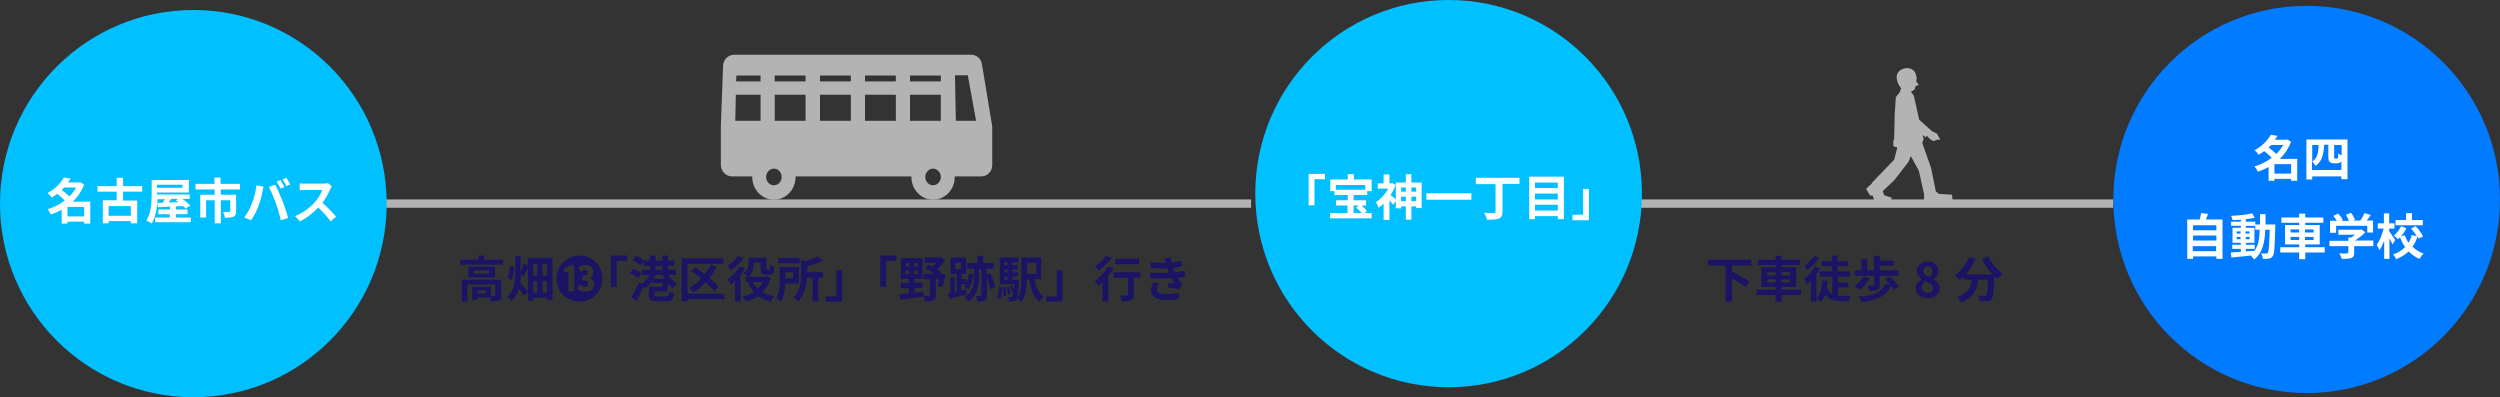 <?xml version="1.0" encoding="utf-8"?>
<!-- Generator: Adobe Illustrator 25.4.1, SVG Export Plug-In . SVG Version: 6.00 Build 0)  -->
<svg version="1.1" id="レイヤー_1" xmlns="http://www.w3.org/2000/svg" xmlns:xlink="http://www.w3.org/1999/xlink" x="0px"
	 y="0px" viewBox="0 0 900 143" style="enable-background:new 0 0 900 143;" xml:space="preserve">
<rect x="0" y="0" width="900" height="143" fill="#333333" stroke="none"/>
<style type="text/css">
	.st0{fill:#1B1464;}
	.st1{fill:#B3B3B3;}
	.st2{fill:#017BFF;}
	.st3{fill:#FFFFFF;}
	.st4{fill:#00C0FF;}
</style>
<g>
	<g>
		<path class="st0" d="M181.1,93.5v1.8h-15.4v-1.8h6.5v-1.5h2.1v1.5H181.1z M180.6,106.3c0,1-0.2,1.5-0.9,1.9
			c-0.7,0.3-1.6,0.3-2.9,0.3c-0.1-0.4-0.2-1-0.4-1.4h-4.5v0.8H170v-4.7h6.7v3.4c0.6,0,1.1,0,1.3,0c0.3,0,0.3-0.1,0.3-0.3v-3.9h-10
			v6.2h-2v-7.9h14.1V106.3z M178.2,96v3.9h-9.6V96H178.2z M176.1,97.4h-5.5v1.1h5.5V97.4z M174.9,104.5h-3v1.1h3V104.5z"/>
		<path class="st0" d="M198.9,92.9V108h-2v-0.8H192v1h-1.9V96.4c-0.6,1.1-1.1,2.2-1.6,3l-1-0.5c0,1-0.1,2-0.2,3
			c0.7,0.8,2.3,2.6,2.8,3.1l-1.5,1.5c-0.4-0.7-1.1-1.6-1.8-2.5c-0.5,1.6-1.3,3.1-2.7,4.3c-0.3-0.5-1-1.2-1.4-1.5
			c2.5-2.4,2.8-5.6,2.8-8.7v-5.9h1.9v5.8c0.4-1,0.9-2.2,1.1-3.1l1.5,0.6v-2.7H198.9z M185,96c0,1.7-0.2,3.6-0.8,4.8l-1.5-0.7
			c0.5-1,0.8-2.8,0.8-4.4L185,96z M192,95v4.2h1.4V95H192z M192,105.3h1.4v-4.1H192V105.3z M196.9,95h-1.6v4.2h1.6V95z M196.9,105.3
			v-4.1h-1.6v4.1H196.9z"/>
		<path class="st0" d="M200.3,100.3c0-4.6,3.7-8.3,8.3-8.3s8.3,3.7,8.3,8.3c0,4.6-3.8,8.3-8.3,8.3
			C204.1,108.6,200.3,104.9,200.3,100.3z M206.7,104.9v-9.3h-1.6c-0.6,0.4-1.2,0.7-2.1,0.9v1.4h1.6v7H206.7z M213.9,102.4
			c0-1.2-0.7-2-1.6-2.3V100c0.9-0.4,1.3-1.1,1.3-2c0-1.7-1.1-2.6-2.9-2.6c-1,0-1.8,0.4-2.6,1.2l1,1.3c0.5-0.5,1-0.8,1.5-0.8
			c0.6,0,0.9,0.4,0.9,1c0,0.7-0.5,1.2-1.9,1.2v1.6c1.7,0,2.1,0.5,2.1,1.3c0,0.7-0.5,1.1-1.1,1.1c-0.7,0-1.4-0.4-1.9-1l-1,1.4
			c0.6,0.8,1.7,1.3,2.9,1.3C212.5,105.1,213.9,104.1,213.9,102.4z"/>
		<path class="st0" d="M225.8,92v1.9H222v9.4h-2.1V92H225.8z"/>
		<path class="st0" d="M229.8,100.2c-0.6-0.6-1.9-1.3-3-1.8l1.1-1.6c1.1,0.4,2.4,1,3,1.6L229.8,100.2z M235.6,104.8v1.3
			c0,0.5,0.2,0.6,1.2,0.6h3c0.8,0,1-0.2,1.1-1.8c0.4,0.3,1.3,0.6,1.8,0.7c-0.3,2.3-0.8,2.9-2.7,2.9h-3.4c-2.3,0-3-0.5-3-2.4v-2.9
			h4.8v-1.3h-3.7v-0.6c-0.7,1-1.6,2-2.5,2.6c-0.2-0.2-0.4-0.5-0.6-0.8c-0.7,1.8-1.6,3.6-2.4,5.2l-1.9-1.2c0.8-1.4,1.9-3.6,2.8-5.6
			l0.9,0.7c1.1-0.8,2.2-2,2.8-3.2h-2.7v-1.9h2.9v-1.3h-2.2V94l-1.1,1.6c-0.6-0.6-1.9-1.4-3-1.9l1.2-1.6c1,0.4,2.4,1.1,3,1.7l0,0h2.1
			v-1.8h2v1.8h2.4v-1.8h2.1v1.8h2.3v1.9h-2.3v1.3h2.8V99h-2.6c0.7,1.2,1.8,2.4,3,3.1c-0.5,0.4-1.1,1.1-1.5,1.7
			c-0.7-0.5-1.3-1.1-1.9-1.9v3H235.6z M239.3,100.3c-0.2-0.4-0.5-0.9-0.7-1.3h-2.7c-0.2,0.4-0.4,0.9-0.6,1.3H239.3z M236,97.1h2.4
			v-1.3H236V97.1z"/>
		<path class="st0" d="M260.8,107.7h-13.3v0.8h-2.1V93h15v2h-12.9v10.7h13.3V107.7z M257.1,104.8c-0.7-0.9-1.8-2-3.1-3.2
			c-1.3,1.4-2.8,2.7-4.3,3.7c-0.4-0.4-1.2-1.3-1.6-1.7c1.6-0.9,3-2,4.3-3.4c-1.2-1-2.5-1.9-3.7-2.6l1.5-1.3c1.1,0.7,2.4,1.5,3.5,2.4
			c0.8-1.1,1.6-2.3,2.2-3.5L258,96c-0.7,1.4-1.6,2.8-2.6,4.1c1.4,1.1,2.6,2.2,3.3,3.2L257.1,104.8z"/>
		<path class="st0" d="M268.2,96.6c-0.5,0.8-1,1.5-1.6,2.3v9.7h-2v-7.5c-0.5,0.5-1,1-1.6,1.4c-0.2-0.5-0.8-1.6-1.1-2
			c1.6-1.1,3.4-2.9,4.4-4.6L268.2,96.6z M267.7,92.9c-1.2,1.6-3,3.4-4.7,4.5c-0.2-0.5-0.7-1.3-1-1.8c1.4-0.9,3-2.3,3.7-3.5
			L267.7,92.9z M277.5,100.2c-0.7,2.1-1.7,3.7-3,5c1.2,0.7,2.6,1.2,4.3,1.5c-0.5,0.5-1,1.3-1.3,1.9c-1.8-0.4-3.3-1.1-4.6-2
			c-1.3,0.9-2.8,1.6-4.4,2c-0.3-0.5-0.8-1.3-1.1-1.8c1.4-0.4,2.8-0.9,4-1.7c-0.8-0.9-1.5-1.9-2.1-3.1l1.6-0.5h-2.5v-1.9h7.5l0.4-0.1
			L277.5,100.2z M271.4,94.6c0,1.6-0.3,3.7-2,5c-0.4-0.4-1.3-1-1.7-1.2c1.6-1.1,1.8-2.6,1.8-3.8v-1.8h6.4v3.8c0,0.3,0,0.5,0.1,0.5
			c0.1,0.1,0.1,0.1,0.2,0.1h0.4c0.1,0,0.2,0,0.3-0.1c0.1,0,0.1-0.1,0.2-0.4c0-0.2,0.1-0.8,0.1-1.5c0.4,0.3,1.1,0.7,1.6,0.8
			c0,0.7-0.1,1.6-0.3,1.9c-0.1,0.4-0.3,0.6-0.7,0.8c-0.3,0.1-0.7,0.2-1.1,0.2h-1.1c-0.5,0-1-0.1-1.3-0.5c-0.3-0.3-0.5-0.7-0.5-1.9
			v-2.1L271.4,94.6L271.4,94.6z M271,101.5c0.4,0.9,1,1.7,1.8,2.4c0.7-0.7,1.4-1.5,1.9-2.4H271z"/>
		<path class="st0" d="M282.7,102.2c-0.1,2.2-0.5,4.7-1.6,6.4c-0.3-0.4-1.2-1-1.7-1.3c1.2-1.9,1.3-4.6,1.3-6.7v-4.5h6.9v6H282.7z
			 M287.9,94.8h-7.8v-1.9h7.8V94.8z M282.7,98v2.2h2.8V98H282.7z M296.2,100h-1.6v8.5h-2.1V100h-2c-0.2,2.7-0.8,6.1-3.2,8.5
			c-0.3-0.4-1.1-1.2-1.6-1.4c2.4-2.5,2.7-6,2.7-8.6v-4.9L290,94c1.6-0.5,3.3-1.1,4.3-1.7l1.9,1.6c-1.6,0.8-3.6,1.4-5.6,1.9V98h5.7
			V100z"/>
		<path class="st0" d="M297.3,108.6v-1.9h3.8v-9.4h2.1v11.3H297.3z"/>
		<path class="st0" d="M322.7,92v1.9H319v9.4h-2.1V92H322.7z"/>
		<path class="st0" d="M329.2,105.4c1.1-0.1,2.1-0.2,3.2-0.4l0.1,1.8c-3,0.4-6.2,0.8-8.5,1.1l-0.2-2c1-0.1,2.1-0.2,3.4-0.3v-1.9
			h-2.9v-1.9h2.9v-1.4h-2.9v-7.5h7.8v7.5h-2.9v1.4h2.9v1.9h-2.9V105.4z M326,95.9h1.3v-1.3H326V95.9z M326,98.7h1.3v-1.3H326V98.7z
			 M330.4,94.6h-1.3v1.3h1.3V94.6z M330.4,97.4h-1.3v1.3h1.3V97.4z M340.4,98.9c-0.3,1.6-0.8,3.3-1.2,4.5l-1.7-0.4
			c0.2-0.6,0.4-1.5,0.5-2.4h-1.1v5.6c0,1-0.2,1.6-0.9,1.9c-0.7,0.3-1.6,0.4-2.9,0.4c-0.1-0.6-0.4-1.5-0.6-2.1c0.8,0.1,1.7,0.1,1.9,0
			c0.3,0,0.4-0.1,0.4-0.3v-5.6h-2.3v-2h3.7c-1-0.7-2.2-1.4-3.2-1.9l1.3-1.3c0.5,0.2,1,0.5,1.5,0.7c0.4-0.4,0.8-0.9,1.2-1.4h-4.2
			v-1.9h5.6l0.5-0.1l1.3,1c-0.7,1.1-1.7,2.4-2.8,3.4c0.5,0.4,1,0.7,1.4,1l-0.5,0.5h0.4l0.3-0.1L340.4,98.9z"/>
		<path class="st0" d="M348.1,106c-2.2,0.6-4.6,1.1-6.4,1.6l-0.4-1.9l0.8-0.2v-5.7h1.6v5.3l0.7-0.1v-6.4h-2.2v-5.9h5.6v5.9h-1.6v1.9
			h1.7v1.6c0.4-1.1,0.8-2.3,0.9-3.6l1.7,0.3c-0.3,2-1,4.1-1.8,5.4c-0.3-0.3-1.1-0.8-1.5-1c0.2-0.3,0.4-0.6,0.5-0.9h-1.6v2.3l1.7-0.4
			L348.1,106z M343.9,96.9h2v-2.4h-2V96.9z M356.4,104.1c-0.1-1.2-0.6-2.8-1.1-4.3v6.5c0,1-0.2,1.6-0.8,1.9
			c-0.6,0.3-1.4,0.4-2.6,0.4c-0.1-0.6-0.3-1.4-0.6-2c0.7,0,1.4,0,1.7,0c0.2,0,0.3-0.1,0.3-0.3v-9.5h-0.8v2.8c0,3-0.5,6.5-3.8,8.9
			c-0.3-0.4-1-1-1.5-1.4c3.1-2.2,3.5-5.2,3.5-7.6v-2.8h-2.5v-2h3.7v-2.6h2.1v2.6h3.8v2h-2.6v2l1.3-0.5c0.8,1.6,1.4,3.7,1.7,5.1
			L356.4,104.1z"/>
		<path class="st0" d="M358.8,107.1c0.6-0.9,0.9-2.5,0.9-4l1.2,0.2c-0.1,1.7-0.3,3.4-1,4.4L358.8,107.1z M366.8,100.7
			c0,0,0,0.5,0,0.7c-0.2,4.2-0.4,5.9-0.8,6.4c-0.3,0.4-0.6,0.5-1.1,0.6c-0.4,0.1-1,0.1-1.6,0.1c0-0.5-0.2-1.2-0.4-1.6
			c0.5,0.1,0.9,0.1,1.1,0.1s0.4,0,0.5-0.2c0.1-0.2,0.2-0.6,0.4-1.6l-0.5,0.2c-0.1-0.6-0.5-1.6-0.8-2.3l0.8-0.3
			c0.2,0.4,0.4,1,0.6,1.4c0-0.5,0.1-1.1,0.1-1.9h-5.2v-9.6h6.7v1.7h-2.1v1h1.9V97h-1.9v1h1.9v1.6h-1.9v1.1H366.8z M362,103.3
			c0.2,1,0.2,2.4,0.2,3.2l-1,0.1c0.1-0.9,0-2.2-0.1-3.3L362,103.3z M361.6,94.4v1h1.1v-1H361.6z M362.7,97h-1.1v1h1.1V97z
			 M361.6,100.7h1.1v-1.1h-1.1V100.7z M363.2,103.2c0.3,0.9,0.5,2.1,0.6,2.8l-0.9,0.2c0-0.8-0.3-1.9-0.5-2.9L363.2,103.2z
			 M372.4,100.5c0.5,2.8,1.5,5.2,3.3,6.4c-0.5,0.4-1.1,1.2-1.4,1.7c-2.2-1.6-3.2-4.4-3.8-8h-0.8c-0.1,2.7-0.4,5.9-1.9,8
			c-0.3-0.3-1.2-0.8-1.7-1c1.5-2.2,1.6-5.5,1.6-8.1v-6.8h7.1v7.8H372.4z M369.7,94.6v4h3.3v-4H369.7z"/>
		<path class="st0" d="M376.6,108.6v-1.9h3.8v-9.4h2.1v11.3H376.6z"/>
		<path class="st0" d="M400.9,96.7c-0.5,0.9-1.2,1.8-1.9,2.7v9.2h-2.1v-6.9c-0.5,0.5-1,0.9-1.4,1.3c-0.3-0.4-1-1.4-1.4-1.8
			c1.8-1.2,3.7-3.3,4.8-5.3L400.9,96.7z M400.2,92.9c-1.3,1.7-3.2,3.5-4.8,4.6c-0.3-0.5-0.8-1.3-1.2-1.7c1.5-0.9,3.1-2.5,4-3.8
			L400.2,92.9z M410.6,99.9h-2.4v6.2c0,1.1-0.2,1.7-1,2c-0.7,0.3-1.9,0.4-3.4,0.4c-0.1-0.6-0.4-1.5-0.6-2.1c1,0.1,2.2,0.1,2.5,0
			c0.3,0,0.4-0.1,0.4-0.3v-6.1h-5.2v-2h9.7V99.9z M410.1,95.1h-8.6v-2h8.6V95.1z"/>
		<path class="st0" d="M420.8,98.2c-0.1-0.2-0.2-0.4-0.2-0.6c-0.1-0.4-0.2-0.7-0.4-1c-1.7,0.1-3.7,0.1-5.9-0.2l-0.1-2
			c2.1,0.2,3.9,0.3,5.5,0.3c-0.2-0.6-0.4-1.1-0.6-1.7l2.4-0.3c0.1,0.6,0.2,1.3,0.3,1.9c1.2-0.2,2.3-0.4,3.5-0.8l0.3,2
			c-1,0.3-2.1,0.5-3.2,0.7c0.1,0.3,0.2,0.6,0.3,0.8c0.1,0.2,0.2,0.5,0.3,0.8c1.4-0.2,2.5-0.5,3.4-0.7l0.4,2.1
			c-0.8,0.2-1.8,0.4-2.8,0.5c0.3,0.6,0.6,1.1,0.9,1.6c0.2,0.3,0.5,0.6,0.8,0.9l-1.1,1.6c-1-0.2-2.9-0.4-4.2-0.6l0.2-1.7
			c0.7,0.1,1.7,0.2,2.2,0.2c-0.4-0.6-0.7-1.2-1-1.8c-2.2,0.1-5,0.1-7.7,0l-0.1-2.1C416.5,98.3,418.9,98.3,420.8,98.2z M416.5,104.1
			c0,1.3,1.2,1.8,3.6,1.8c1.7,0,3.2-0.1,4.4-0.4l-0.1,2.2c-1.2,0.2-2.8,0.3-4.3,0.3c-3.5,0-5.7-1-5.7-3.6c0-1.1,0.4-2,0.8-2.8
			l2.2,0.4C416.8,102.7,416.5,103.3,416.5,104.1z"/>
	</g>
	<g>
		<g>
			<path class="st0" d="M623.5,95.5v2.8l0.4-0.4c1.9,1,4.7,2.5,6,3.6l-1.6,1.9c-1-0.9-3-2.2-4.8-3.2v8.4h-2.3v-13h-6.4v-2.1h15.7
				v2.1H623.5z"/>
			<path class="st0" d="M648.4,106.2h-7v2.4h-2.2v-2.4h-6.8v-1.9h6.8v-1h-5.1v-7.1h5.1v-0.8h-6.4v-1.9h6.4v-1.4h2.2v1.4h6.5v1.9
				h-6.5v0.8h5.2v7.1h-5.2v1h7V106.2z M636.1,99.1h3.1V98h-3.1V99.1z M639.2,101.7v-1.1h-3.1v1.1H639.2z M641.3,98v1.1h3.1V98H641.3
				z M644.4,100.6h-3.1v1.1h3.1V100.6z"/>
			<path class="st0" d="M655.2,96.6c-0.4,0.7-0.8,1.4-1.3,2.1v9.9h-2v-7.5c-0.5,0.5-0.9,0.9-1.4,1.3c-0.2-0.5-0.8-1.5-1.1-2
				c1.5-1.1,3-2.8,3.9-4.5L655.2,96.6z M654.9,92.9c-1.1,1.5-2.7,3.2-4.2,4.3c-0.3-0.4-0.8-1.1-1.1-1.5c1.3-0.9,2.7-2.4,3.5-3.5
				L654.9,92.9z M661.7,106.4c0.4,0.1,0.9,0.1,1.3,0.1c0.6,0,2.6,0,3.3,0c-0.3,0.5-0.5,1.4-0.6,1.9h-2.9c-2.4,0-4.4-0.5-5.7-2.4
				c-0.4,1.1-0.9,2-1.6,2.7c-0.3-0.3-1.2-1-1.6-1.3c1.4-1.4,2-3.7,2.1-6.5l2,0.2c-0.1,0.9-0.2,1.7-0.3,2.5c0.5,1.1,1.1,1.8,1.9,2.2
				v-6.2H655v-1.9h4.5v-1.9h-3.7v-1.8h3.7v-2h2v2h3.8v1.8h-3.8v1.9h4.6v1.9h-4.4v2.1h3.7v1.8h-3.7V106.4z"/>
			<path class="st0" d="M673.1,100.2c-0.9,1.6-2.3,3.2-3.6,4.2c-0.4-0.4-1.4-1.1-1.9-1.4c1.3-0.8,2.5-2.2,3.3-3.5L673.1,100.2z
				 M674.6,99.3h-6.9v-2h2.4v-4h2.1v4h2.4v-5.2h2.1v1.7h5.1v1.9h-5.1v1.6h6.8v2h-6.8v3.3c0,1-0.2,1.5-0.9,1.8
				c-0.7,0.3-1.6,0.3-2.9,0.3c-0.1-0.6-0.4-1.4-0.6-1.9c0.8,0,1.7,0,2,0c0.3,0,0.4-0.1,0.4-0.2V99.3z M681.8,104.4
				c-0.2-0.4-0.6-1-1-1.5c-1.8,3.8-5.2,5.2-10.7,5.9c-0.2-0.7-0.6-1.5-1-2c5-0.4,8.2-1.4,9.6-4.7l1.7,0.5c-0.6-0.7-1.3-1.4-1.9-2
				l1.7-1.1c1.3,1.1,2.8,2.6,3.5,3.7L681.8,104.4z"/>
			<path class="st0" d="M689.6,103.8c0-1.6,1-2.6,2.2-3.2v-0.1c-1-0.7-1.7-1.7-1.7-3c0-2.1,1.7-3.4,3.9-3.4c2.3,0,3.8,1.4,3.8,3.5
				c0,1.3-0.8,2.3-1.7,2.9v0.1c1.2,0.7,2.2,1.6,2.2,3.3c0,2-1.7,3.5-4.4,3.5C691.5,107.3,689.6,105.9,689.6,103.8z M695.9,103.7
				c0-1.3-1.2-1.7-2.9-2.4c-0.7,0.5-1.2,1.3-1.2,2.2c0,1.2,1,1.9,2.2,1.9C695.2,105.5,695.9,104.9,695.9,103.7z M695.7,97.7
				c0-1.1-0.6-1.8-1.7-1.8c-0.9,0-1.6,0.6-1.6,1.6c0,1.2,1,1.7,2.4,2.2C695.4,99.1,695.7,98.5,695.7,97.7z"/>
			<path class="st0" d="M715.7,92.3c1.1,2.2,3.3,4.8,5.2,6.3c-0.6,0.4-1.4,1.3-1.8,1.9c-0.4-0.3-0.7-0.7-1.1-1.1v0.1
				c-0.2,5.3-0.4,7.4-1,8.1c-0.4,0.6-0.9,0.7-1.6,0.8c-0.6,0.1-1.6,0.1-2.7,0.1c0-0.6-0.3-1.5-0.7-2.1c1,0.1,1.9,0.1,2.3,0.1
				c0.3,0,0.5,0,0.7-0.2c0.4-0.4,0.5-1.9,0.7-5.6h-3.5c-0.4,3.4-1.6,6.4-6.2,8.1c-0.3-0.6-0.9-1.5-1.4-1.9c4-1.3,4.9-3.6,5.3-6.2h-3
				v-1.2c-0.5,0.5-0.9,0.9-1.4,1.3c-0.4-0.5-1.3-1.3-1.8-1.7c2.2-1.5,4.1-3.9,5.2-6.6l2.3,0.7c-0.9,2-2.1,4-3.5,5.6h9.5
				c-1.4-1.6-2.7-3.6-3.7-5.4L715.7,92.3z"/>
		</g>
	</g>
	<g>
		<line class="st0" x1="589.4" y1="73.3" x2="760.8" y2="73.3"/>
		<rect x="589.4" y="71.8" class="st1" width="171.4" height="3"/>
	</g>
	<ellipse class="st2" cx="830.4" cy="71.8" rx="69.6" ry="69.7"/>
	<g>
		<g>
			<path class="st3" d="M827,65.1h-2.2v-0.7h-6v0.7h-2.1v-5c-1.2,0.7-2.6,1.3-3.9,1.7c-0.2-0.6-0.8-1.4-1.2-1.9
				c2.2-0.6,4.3-1.7,6.2-3.1c-0.7-0.8-1.8-1.7-2.7-2.4c-0.6,0.5-1.3,0.9-2,1.3c-0.3-0.5-1-1.3-1.5-1.6c2.9-1.5,4.8-3.7,5.9-5.6
				l2.4,0.4c-0.3,0.5-0.6,0.9-0.9,1.4h4l0.4-0.1l1.4,0.8c-0.9,2.4-2.3,4.5-4.1,6.2h6.3V65.1z M817.6,52.2c-0.3,0.3-0.6,0.6-0.9,0.9
				c0.9,0.7,2.1,1.6,2.8,2.3c1-1,1.8-2.1,2.5-3.2H817.6z M824.8,62.5v-3.4h-6v3.4H824.8z"/>
			<path class="st3" d="M845.1,50.2v14.3h-2.2v-1h-10.5v1.1h-2.1V50.2H845.1z M842.9,61.4v-3.3c-0.1,0.2-0.3,0.4-0.6,0.5
				c-0.3,0.1-0.7,0.2-1.1,0.2h-1.1c-0.5,0-1-0.2-1.4-0.5c-0.3-0.3-0.5-0.7-0.5-1.9v-4.3h-1.5c-0.2,3.4-0.7,6-3.1,7.6
				c-0.3-0.5-0.8-1.2-1.3-1.6v3.1H842.9z M832.4,52.2v6c1.9-1.3,2.2-3.4,2.3-6H832.4z M842.9,52.2h-2.6v4.3c0,0.3,0,0.4,0.1,0.5
				c0.1,0.1,0.2,0.1,0.3,0.1h0.5c0.1,0,0.3,0,0.3-0.1c0.1-0.1,0.2-0.2,0.2-0.4c0.1-0.2,0.1-0.8,0.1-1.4c0.2,0.3,0.7,0.5,1.2,0.7
				V52.2z"/>
			<path class="st3" d="M800.1,79v14.2h-2.2v-0.9h-8.4v0.9h-2.1V79h4.5c0.2-0.8,0.4-1.6,0.5-2.3l2.5,0.3c-0.3,0.7-0.5,1.4-0.8,2
				H800.1z M789.5,81.1v1.8h8.4v-1.8H789.5z M789.5,84.8v1.8h8.4v-1.8H789.5z M797.8,90.4v-1.8h-8.4v1.8H797.8z"/>
			<path class="st3" d="M819.1,80.7c0,0,0,0.7,0,0.9c-0.2,7.2-0.3,9.8-0.9,10.6c-0.4,0.6-0.8,0.8-1.4,0.9c-0.5,0.1-1.3,0.1-2.2,0.1
				c0-0.6-0.3-1.4-0.6-2c0.8,0.1,1.4,0.1,1.8,0.1c0.3,0,0.4-0.1,0.6-0.3c0.4-0.5,0.5-2.6,0.7-8.3h-1.6c-0.2,4.7-1,8.4-4,10.7
				c-0.3-0.4-0.8-1-1.2-1.4c-2.5,0.3-5.1,0.5-7,0.7l-0.2-1.8c1-0.1,2.2-0.2,3.6-0.2v-1.1h-3.1v-1.5h3.1v-0.7h-3V82h3v-0.7h-3.5v-1.5
				h3.5v-0.7c-1,0.1-2,0.1-3,0.1c-0.1-0.4-0.3-1.1-0.5-1.5c2.6-0.1,5.7-0.4,7.6-0.9l0.9,1.6c-0.9,0.2-2,0.4-3.2,0.5v0.9h3.4v1h1.7
				c0-1.2,0-2.4,0-3.7h2c0,1.3,0,2.5,0,3.7H819.1z M805.2,84.1h1.4v-0.8h-1.4V84.1z M806.6,86.1v-0.8h-1.4v0.8H806.6z M808.5,90.5
				c1-0.1,2-0.2,3.1-0.2c1.4-1.9,1.8-4.4,1.9-7.6h-1.6v-1.4h-3.4V82h3.1v5.4h-3.1v0.7h3.2v1.5h-3.2V90.5z M809.8,84.1v-0.8h-1.4v0.8
				H809.8z M808.5,85.3v0.8h1.4v-0.8H808.5z"/>
			<path class="st3" d="M836.9,90.9h-7v2.4h-2.2v-2.4h-6.8V89h6.8v-1h-5.1V81h5.1v-0.8h-6.4v-1.9h6.4v-1.4h2.2v1.4h6.5v1.9h-6.5V81
				h5.2V88h-5.2v1h7V90.9z M824.6,83.7h3.1v-1.1h-3.1V83.7z M827.7,86.4v-1.1h-3.1v1.1H827.7z M829.8,82.6v1.1h3.1v-1.1H829.8z
				 M832.9,85.3h-3.1v1.1h3.1V85.3z"/>
			<path class="st3" d="M854.3,88.6h-6.8V91c0,1.1-0.2,1.6-1.1,1.9c-0.8,0.3-1.9,0.3-3.4,0.3c-0.1-0.6-0.5-1.5-0.9-2
				c1.1,0.1,2.4,0.1,2.8,0c0.4,0,0.5-0.1,0.5-0.3v-2.3h-6.8v-1.9h6.8v-1.2h1c0.5-0.3,0.9-0.6,1.4-1h-6v-1.8h7.9l0.5-0.1l1.3,1
				c-1,1.1-2.4,2.2-3.8,3h6.7V88.6z M840.8,83.8h-2v-4.3h2.4c-0.3-0.6-0.8-1.3-1.2-1.8l1.8-0.8c0.6,0.7,1.3,1.6,1.6,2.3l-0.6,0.3
				h2.8c-0.2-0.7-0.7-1.5-1.1-2.2l1.9-0.7c0.6,0.8,1.1,1.8,1.4,2.5l-0.8,0.3h2.7c0.6-0.8,1.2-1.9,1.5-2.7l2.3,0.7
				c-0.5,0.7-1,1.4-1.5,2h2.3v4.3h-2.1v-2.4h-11.2V83.8z"/>
			<path class="st3" d="M861.3,88c-0.2-0.6-0.7-1.4-1.1-2.2v7.4h-1.9v-6.6c-0.5,1.4-1.1,2.6-1.7,3.5c-0.2-0.6-0.6-1.4-1-1.9
				c1-1.4,2-3.8,2.5-5.9h-2.1v-1.9h2.2v-3.6h1.9v3.6h1.9v1.9h-1.9v0.9c0.5,0.7,1.9,2.8,2.2,3.2L861.3,88z M870.7,85.9
				c-0.1-0.2-0.2-0.5-0.4-0.8c-0.4,1.4-1,2.6-1.8,3.7c1.1,1.1,2.5,2,4,2.5c-0.5,0.4-1.1,1.3-1.5,1.9c-1.5-0.6-2.8-1.6-3.9-2.7
				c-1.2,1.2-2.6,2.1-4.5,2.8c-0.2-0.5-0.7-1.3-1.1-1.7c1.8-0.6,3.2-1.5,4.3-2.6c-0.7-1.1-1.3-2.3-1.8-3.6c-0.2,0.2-0.5,0.5-0.8,0.7
				c-0.3-0.4-1-1-1.4-1.3c1.1-0.8,2-2.2,2.6-3.4l1.9,0.8c-0.5,1-1.2,2-1.9,2.9l1.3-0.4c0.4,1,0.8,1.9,1.4,2.7
				c0.5-0.9,0.9-1.8,1.1-2.8l1.8,0.4c-0.5-0.9-1.3-1.9-2-2.7l1.6-0.9c1.1,1.1,2.2,2.6,2.7,3.7L870.7,85.9z M872.1,81.1h-9.7v-1.9
				h3.8v-2.5h2.1v2.5h3.9V81.1z"/>
		</g>
	</g>
	<g>
		<line class="st0" x1="138.4" y1="73.3" x2="450.4" y2="73.3"/>
		<rect x="138.4" y="71.8" class="st1" width="312" height="3"/>
	</g>
	<ellipse class="st4" cx="69.6" cy="73.3" rx="69.6" ry="69.7"/>
	<g>
		<path class="st3" d="M32.5,80.5h-2.2v-0.7h-6v0.7h-2.1v-5c-1.2,0.7-2.6,1.3-3.9,1.7c-0.2-0.6-0.8-1.4-1.2-1.9
			c2.2-0.6,4.3-1.7,6.2-3.1c-0.7-0.8-1.8-1.7-2.7-2.4c-0.6,0.5-1.3,0.9-2,1.3c-0.3-0.5-1-1.3-1.5-1.6c2.9-1.5,4.8-3.7,5.9-5.6
			l2.4,0.4c-0.3,0.5-0.6,0.9-0.9,1.4h4l0.4-0.1l1.4,0.8c-0.9,2.4-2.3,4.5-4.1,6.2h6.3V80.5z M23.1,67.5c-0.3,0.3-0.6,0.6-0.9,0.9
			c0.9,0.7,2.1,1.6,2.8,2.3c1-1,1.8-2.1,2.4-3.2H23.1z M30.3,77.9v-3.4h-6v3.4H30.3z"/>
		<path class="st3" d="M44.3,69v3.2h5.1v8.2h-2.3v-0.8h-8v0.8H37v-8.3H42V69h-6.9v-2H42v-3h2.3v3h6.9v2H44.3z M47.1,74.2h-8v3.5h8
			V74.2z"/>
		<path class="st3" d="M68.7,78.4V80H55.8v-1.7h5.3v-1.2H57v-1.7h4.2v-1c-1.7,0.1-3.2,0.1-4.4,0.2L56.7,73l1.9,0
			c0.2-0.4,0.5-0.9,0.8-1.3h-2.7c-0.1,2.9-0.6,6.4-2.1,8.8c-0.4-0.4-1.4-0.9-1.9-1.1c1.7-2.7,1.9-6.7,1.9-9.5v-5.1h13.4v4.5H56.5
			v0.6V70h11.8v1.6h-2.6c1,0.8,2.2,1.7,2.8,2.4l-1.7,1.1c-0.2-0.3-0.5-0.6-0.8-0.9c-0.9,0-1.8,0.1-2.7,0.1v1.1h4.2v1.7h-4.2v1.2
			H68.7z M56.5,66.5v1.1h9.2v-1.1H56.5z M61.6,71.7c-0.3,0.4-0.6,0.8-0.9,1.2c1.1,0,2.3-0.1,3.5-0.1c-0.3-0.2-0.6-0.5-0.9-0.7
			l0.8-0.5H61.6z"/>
		<path class="st3" d="M79.5,68.2v1.9H85v6c0,1-0.2,1.6-0.9,1.9c-0.7,0.3-1.7,0.4-3.1,0.4c-0.1-0.6-0.4-1.5-0.7-2.1
			c0.9,0,1.9,0,2.2,0c0.3,0,0.4-0.1,0.4-0.3v-3.9h-3.4v8.3h-2.2v-8.3h-3.1v6.2h-2.1v-8.2h5.2v-1.9h-6.9v-2h6.8v-2.3h2.2v2.3h7v2
			H79.5z"/>
		<path class="st3" d="M92.3,66.7l2.6,0.5c-0.2,0.5-0.4,1.4-0.4,1.8c-0.2,1.2-0.9,3.7-1.5,5.3c-0.6,1.7-1.7,3.7-2.6,5l-2.5-1
			c1.1-1.4,2.2-3.4,2.7-4.9C91.4,71.5,92.1,69,92.3,66.7z M96.8,67.3l2.3-0.8c0.7,1.4,1.9,4.1,2.6,5.8c0.6,1.6,1.6,4.4,2,6.2
			l-2.6,0.8c-0.5-2.1-1.1-4.3-1.8-6.2C98.6,71.2,97.5,68.6,96.8,67.3z M102.4,67.3l-1.4,0.6c-0.4-0.7-0.9-1.8-1.4-2.5l1.4-0.6
			C101.4,65.5,102,66.6,102.4,67.3z M104.5,66.4l-1.4,0.6c-0.4-0.7-0.9-1.8-1.4-2.4l1.4-0.6C103.5,64.7,104.2,65.8,104.5,66.4z"/>
		<path class="st3" d="M118.9,68.1c-0.6,1.4-1.6,3.3-2.8,4.9c1.7,1.5,3.9,3.8,4.9,5l-2,1.7c-1.1-1.6-2.8-3.4-4.4-5
			c-1.9,2-4.2,3.8-6.6,5l-1.8-1.9c2.8-1.1,5.6-3.2,7.2-5.1c1.2-1.3,2.2-3.1,2.6-4.3h-6c-0.7,0-1.7,0.1-2.1,0.1V66
			c0.5,0.1,1.6,0.1,2.1,0.1h6.2c0.8,0,1.5-0.1,1.8-0.2l1.4,1.1C119.4,67.2,119.1,67.7,118.9,68.1z"/>
	</g>
	<ellipse class="st4" cx="521.5" cy="69.7" rx="69.6" ry="69.7"/>
	<g>
		<g>
			<path class="st3" d="M477,62.6v1.9h-3.8v9.4h-2.1V62.6H477z"/>
			<path class="st3" d="M493.8,76.7v1.9h-15v-1.9h6.3V74H481v-1.9h4.2v-1.9h-4.8v-1.4h-1.5v-4.2h6.3v-1.9h2.2v1.9h6.4v4.2h-1.6v1.4
				h-4.9v1.9h4.5V74h-1.6c0.7,0.6,1.5,1.4,1.9,2l-0.9,0.7H493.8z M480.9,66.6v1.7h10.6v-1.7H480.9z M487.3,76.7h2.9
				c-0.5-0.6-1.3-1.4-2-2l1-0.7h-1.9V76.7z"/>
			<path class="st3" d="M511.8,65.7v9.2h-2v-0.6h-1.7v4.8h-2v-4.8h-1.7V75h-1.9v-2.6l-1,1.3c-0.3-0.4-0.8-1.1-1.3-1.6v7.1h-2.1v-5.9
				c-0.6,0.6-1.2,1.1-1.8,1.5c-0.2-0.6-0.7-1.6-1-2c1.7-1.1,3.4-2.9,4.5-4.9H496v-1.9h2.1v-3.2h2.1v3.2h0.7l0.4-0.1l1.1,0.7
				c-0.4,1.3-1.1,2.5-1.8,3.6c0.5,0.4,1.4,1.2,1.9,1.6v-6.1h3.6v-3h2v3H511.8z M504.4,67.5v1.5h1.7v-1.5H504.4z M506.1,72.4v-1.6
				h-1.7v1.6H506.1z M508.1,67.5v1.5h1.7v-1.5H508.1z M509.8,72.4v-1.6h-1.7v1.6H509.8z"/>
			<path class="st3" d="M529.7,69.6v2.3h-16.2v-2.3H529.7z"/>
			<path class="st3" d="M547,66.2h-6.1v10c0,1.4-0.4,2.1-1.3,2.5c-1,0.4-2.4,0.4-4.3,0.4c-0.1-0.7-0.6-1.8-1-2.5
				c1.4,0.1,3.1,0.1,3.5,0.1c0.4,0,0.6-0.1,0.6-0.5v-9.9h-7.1V64H547V66.2z"/>
			<path class="st3" d="M563,63.6v15.3h-2.2v-1.1h-8.2v1.1h-2.1V63.6H563z M552.6,65.7v2h8.2v-2H552.6z M552.6,69.7v2.1h8.2v-2.1
				H552.6z M560.8,75.8v-2.1h-8.2v2.1H560.8z"/>
			<path class="st3" d="M566.1,79.2v-1.9h3.8V68h2.1v11.3H566.1z"/>
		</g>
	</g>
	<g>
		<g>
			<g>
				<path class="st1" d="M329.6,63.8c0,3.7,2.8,6.7,6.3,6.7s6.3-3,6.3-6.7s-2.8-6.7-6.3-6.7S329.6,60.1,329.6,63.8z M331.6,63.8
					c0-2.5,1.9-4.5,4.3-4.5s4.3,2,4.3,4.5s-1.9,4.5-4.3,4.5S331.6,66.3,331.6,63.8z"/>
				<path class="st1" d="M335.9,71.9c-4.3,0-7.8-3.7-7.8-8.2c0-4.5,3.5-8.2,7.8-8.2s7.8,3.7,7.8,8.2
					C343.7,68.3,340.2,71.9,335.9,71.9z M335.9,60.7c-1.5,0-2.8,1.4-2.8,3s1.2,3,2.8,3s2.8-1.4,2.8-3S337.4,60.7,335.9,60.7z"/>
			</g>
		</g>
		<g>
			<g>
				<path class="st1" d="M272.3,63.8c0,3.7,2.8,6.7,6.3,6.7c3.5,0,6.3-3,6.3-6.7s-2.8-6.7-6.3-6.7C275.2,57.1,272.3,60.1,272.3,63.8
					z M274.4,63.8c0-2.5,1.9-4.5,4.3-4.5c2.4,0,4.3,2,4.3,4.5s-1.9,4.5-4.3,4.5C276.3,68.3,274.4,66.3,274.4,63.8z"/>
				<path class="st1" d="M278.6,71.9c-4.3,0-7.8-3.7-7.8-8.2c0-4.5,3.5-8.2,7.8-8.2s7.8,3.7,7.8,8.2
					C286.4,68.3,282.9,71.9,278.6,71.9z M278.6,60.7c-1.5,0-2.8,1.4-2.8,3s1.2,3,2.8,3s2.8-1.4,2.8-3S280.2,60.7,278.6,60.7z"/>
			</g>
		</g>
		<g>
			<g>
				<path class="st1" d="M352.9,52.7c0.6,0,1.2,1.3,1.2,2.9c0,1.6-0.5,2.9-1.2,2.9c-0.6,0-1.2-1.3-1.2-2.9
					C351.7,53.9,352.2,52.7,352.9,52.7z"/>
				<path class="st1" d="M352.9,59.9c-1.6,0-2.7-1.8-2.7-4.4c0-2.6,1.1-4.4,2.7-4.4c1.6,0,2.7,1.8,2.7,4.4
					C355.5,58.2,354.5,59.9,352.9,59.9z"/>
			</g>
			<g>
				<path class="st1" d="M261.1,45.5v13.8c0,1.5,1.1,2.6,2.5,2.6h8.3c0.8-3.2,3.5-5.6,6.8-5.6c3.3,0,6,2.4,6.8,5.6h43.7
					c0.8-3.2,3.5-5.6,6.8-5.6c3.3,0,6,2.4,6.8,5.6h10.6c1.4,0,2.5-1.2,2.5-2.6V45.5l-3.7-22.1c-0.2-1.3-1.2-2.2-2.4-2.2h-85.3
					c-1.3,0-2.4,1.1-2.5,2.5L261.1,45.5z M340.3,45h-14.1V32.6h14.1V45z M263.5,32.6h11.8V45h-12.2L263.5,32.6z M291.5,45h-14.1
					V32.6h14.1V45z M307.8,45h-14.1V32.6h14.1V45z M324,45h-14.1V32.6H324V45z M275.3,25.6v5.1h-11.8l0.1-5.1H275.3z M291.5,25.6
					v5.1h-14.1v-5.1H291.5z M307.8,25.6v5.1h-14.1v-5.1H307.8z M324,25.6v5.1h-14.1v-5.1H324z M340.3,25.6v5.1h-14.1v-5.1H340.3z
					 M353.3,45h-10.6l-0.3-19.4l7.4,0.1L353.3,45z M351.7,55.5c0-1.6,0.5-2.9,1.2-2.9c0.6,0,1.2,1.3,1.2,2.9c0,1.6-0.5,2.9-1.2,2.9
					C352.2,58.4,351.7,57.1,351.7,55.5z"/>
				<path class="st1" d="M353.3,63.5h-11.8l-0.3-1.2c-0.6-2.6-2.8-4.5-5.3-4.5s-4.7,1.8-5.3,4.5l-0.3,1.2h-46.1l-0.3-1.2
					c-0.6-2.6-2.8-4.5-5.3-4.5s-4.7,1.8-5.3,4.5l-0.3,1.2h-9.5c-2.2,0-4-1.9-4-4.1l0-13.9l0.8-21.8c0.1-2.2,1.8-4,4-4h85.3
					c1.9,0,3.6,1.4,3.9,3.4l3.7,22.4v13.8C357.3,61.6,355.5,63.5,353.3,63.5z M343.8,60.5h9.5c0.5,0,1-0.5,1-1.1v0
					c-0.4,0.4-0.9,0.6-1.4,0.6c-1.6,0-2.7-1.8-2.7-4.4c0-2.6,1.1-4.4,2.7-4.4c0.5,0,1,0.2,1.4,0.6v-5.3h-91.7v12.9
					c0,0.6,0.4,1.1,1,1.1h7.2c1.3-3.4,4.4-5.6,7.9-5.6c3.5,0,6.6,2.3,7.9,5.6H328c1.3-3.4,4.4-5.6,7.9-5.6
					C339.4,54.9,342.5,57.1,343.8,60.5z M344.1,43.5h7.3l-3-16.4l-4.6,0L344.1,43.5z M327.6,43.5h11.1v-9.4h-11.1V43.5z M311.4,43.5
					h11.1v-9.4h-11.1V43.5z M295.2,43.5h11.1v-9.4h-11.1V43.5z M278.9,43.5H290v-9.4h-11.1V43.5z M264.7,43.5h9.1v-9.4h-8.9
					L264.7,43.5z M327.6,29.3h11.1v-2.1h-11.1V29.3z M311.4,29.3h11.1v-2.1h-11.1V29.3z M295.2,29.3h11.1v-2.1h-11.1V29.3z
					 M278.9,29.3H290v-2.1h-11.1V29.3z M265,29.3h8.8v-2.1h-8.7L265,29.3z M340.9,24l9.8,0.1l-0.1-0.5c-0.1-0.5-0.5-0.9-1-0.9h-85.3
					c-0.5,0-1,0.5-1,1.1l0,0.3L340.9,24L340.9,24z"/>
			</g>
		</g>
	</g>
	<g>
		<path class="st1" d="M674.1,66.2l0.7-0.2l-0.3-0.3l7.7-8.1l1.3-4.8l-0.1,0l-0.5-0.6h-0.4l-0.4-0.1v-1.4l0.8-1.3l-0.4,0l0.1-8.3
			l0.4-6l1.3-1.8l0.6-1.7c-2.3-2.8-2.3-6,0.9-6.6c3.7-0.7,3.7,3.2,3.7,3.2l-0.2,1l0.7,1l-0.9,0.3l-0.3,1.3l-0.7,0.5l-0.8-0.2l0,0.9
			l1.1,1.5l1.9,8.7l4,3.5l0.9,0.9l1.6,0.8l0.7,1.3h-0.6l-0.4,0.3l-0.4,0.1h-0.5l-0.7-0.4l-0.7-0.6l-0.7-0.9l-0.6,0.6l-1.7-1.5
			l0.6,2.8l-0.5,1.3l3.3,9.3l1.8,8.5l1.4,1.1l4.5,0.3l0.2,1.5l-3.1,1.2l-6.2-0.1l0.1-3.1l-1.9-8.8l-3.5-6.3l-1.1,2.9l-5.1,6.6
			l-4.4,4.2l0.7,2l2.5,0.8l-0.6,1.2l-4.4-0.1l-1.1-2.9l-0.9,0.2l-1.1-1.9L674.1,66.2z"/>
		<path class="st1" d="M699.4,73.8l-6.8-0.1l0.1-3.6l-1.9-8.6l-2.9-5.3l-0.8,2l-5.1,6.6l-4.2,4l0.5,1.5l2.8,0.9l-0.9,2l-5.1-0.1
			l-1-2.8l-0.8,0.2l-1.5-2.5l2.2-2.1l-0.1-0.1l8-8.3l1.1-4.3l-0.3-0.3l-0.4,0l-0.7-0.3v-1.9l0.4-0.8l-0.1,0l0.2-8.7l0.4-6.2l1.4-1.8
			l0.5-1.4c-1.4-1.8-1.9-3.7-1.4-5.1c0.4-1.1,1.4-1.8,2.7-2.1c1.2-0.2,2.2,0,3,0.6c1.3,1.1,1.3,3,1.3,3.1l0,0.1l-0.2,0.8l1,1.4
			l-1.2,0.4l-0.3,1.2l-1.1,0.7l-0.3-0.1l0,0.1l1.1,1.6l1.9,8.6l4.7,4.2l1.7,0.8l1.2,2.2h-1.3l-0.3,0.2l-0.5,0.2h-0.6l-0.8-0.5
			l-0.8-0.7l-0.4-0.6l-0.6,0.5l-1-0.8l0.3,1.5l-0.5,1.3l3.2,9.1l1.7,8.4l1.1,0.9l4.7,0.3l0.3,2.3L699.4,73.8z M693.6,72.7l5.6,0.1
			l2.6-1.1l-0.1-0.7l-4.2-0.3l-1.6-1.4l-1.8-8.6l-3.3-9.4l0.5-1.3l-0.9-4.1l2.5,2.1l0.7-0.6l1,1.4l0.7,0.6l0.5,0.3h0.3l0.2-0.1
			l0.4-0.3l-0.2-0.4l-1.6-0.8l-0.9-0.9l-4.1-3.6l-1.9-8.8l-1.1-1.5l-0.1-1.7l1.2,0.3l0.4-0.3l0.3-1.4l0.5-0.2l-0.5-0.7l0.3-1.2
			c0-0.3-0.1-1.6-0.9-2.3c-0.5-0.4-1.2-0.5-2.2-0.4c-1,0.2-1.7,0.7-2,1.5c-0.4,1.2,0.1,2.8,1.4,4.4l0.2,0.2l-0.7,2.1l-1.2,1.6
			l-0.3,5.8l-0.1,7.8l0.7,0.1l-1.1,1.9v0.9h0.5l0.5,0.6l0.5,0.1l-1.4,5.4l-7.5,7.8l0.5,0.6l-1.4,0.4l-1.3,1.4l0.7,1.2l0.9-0.2l1.1,3
			l3.7,0.1l0.2-0.4l-2.2-0.7l-0.8-2.5l4.6-4.4l5-6.5l1.4-3.8l4.1,7.4l1.9,8.8L693.6,72.7z"/>
	</g>
</g>
</svg>
